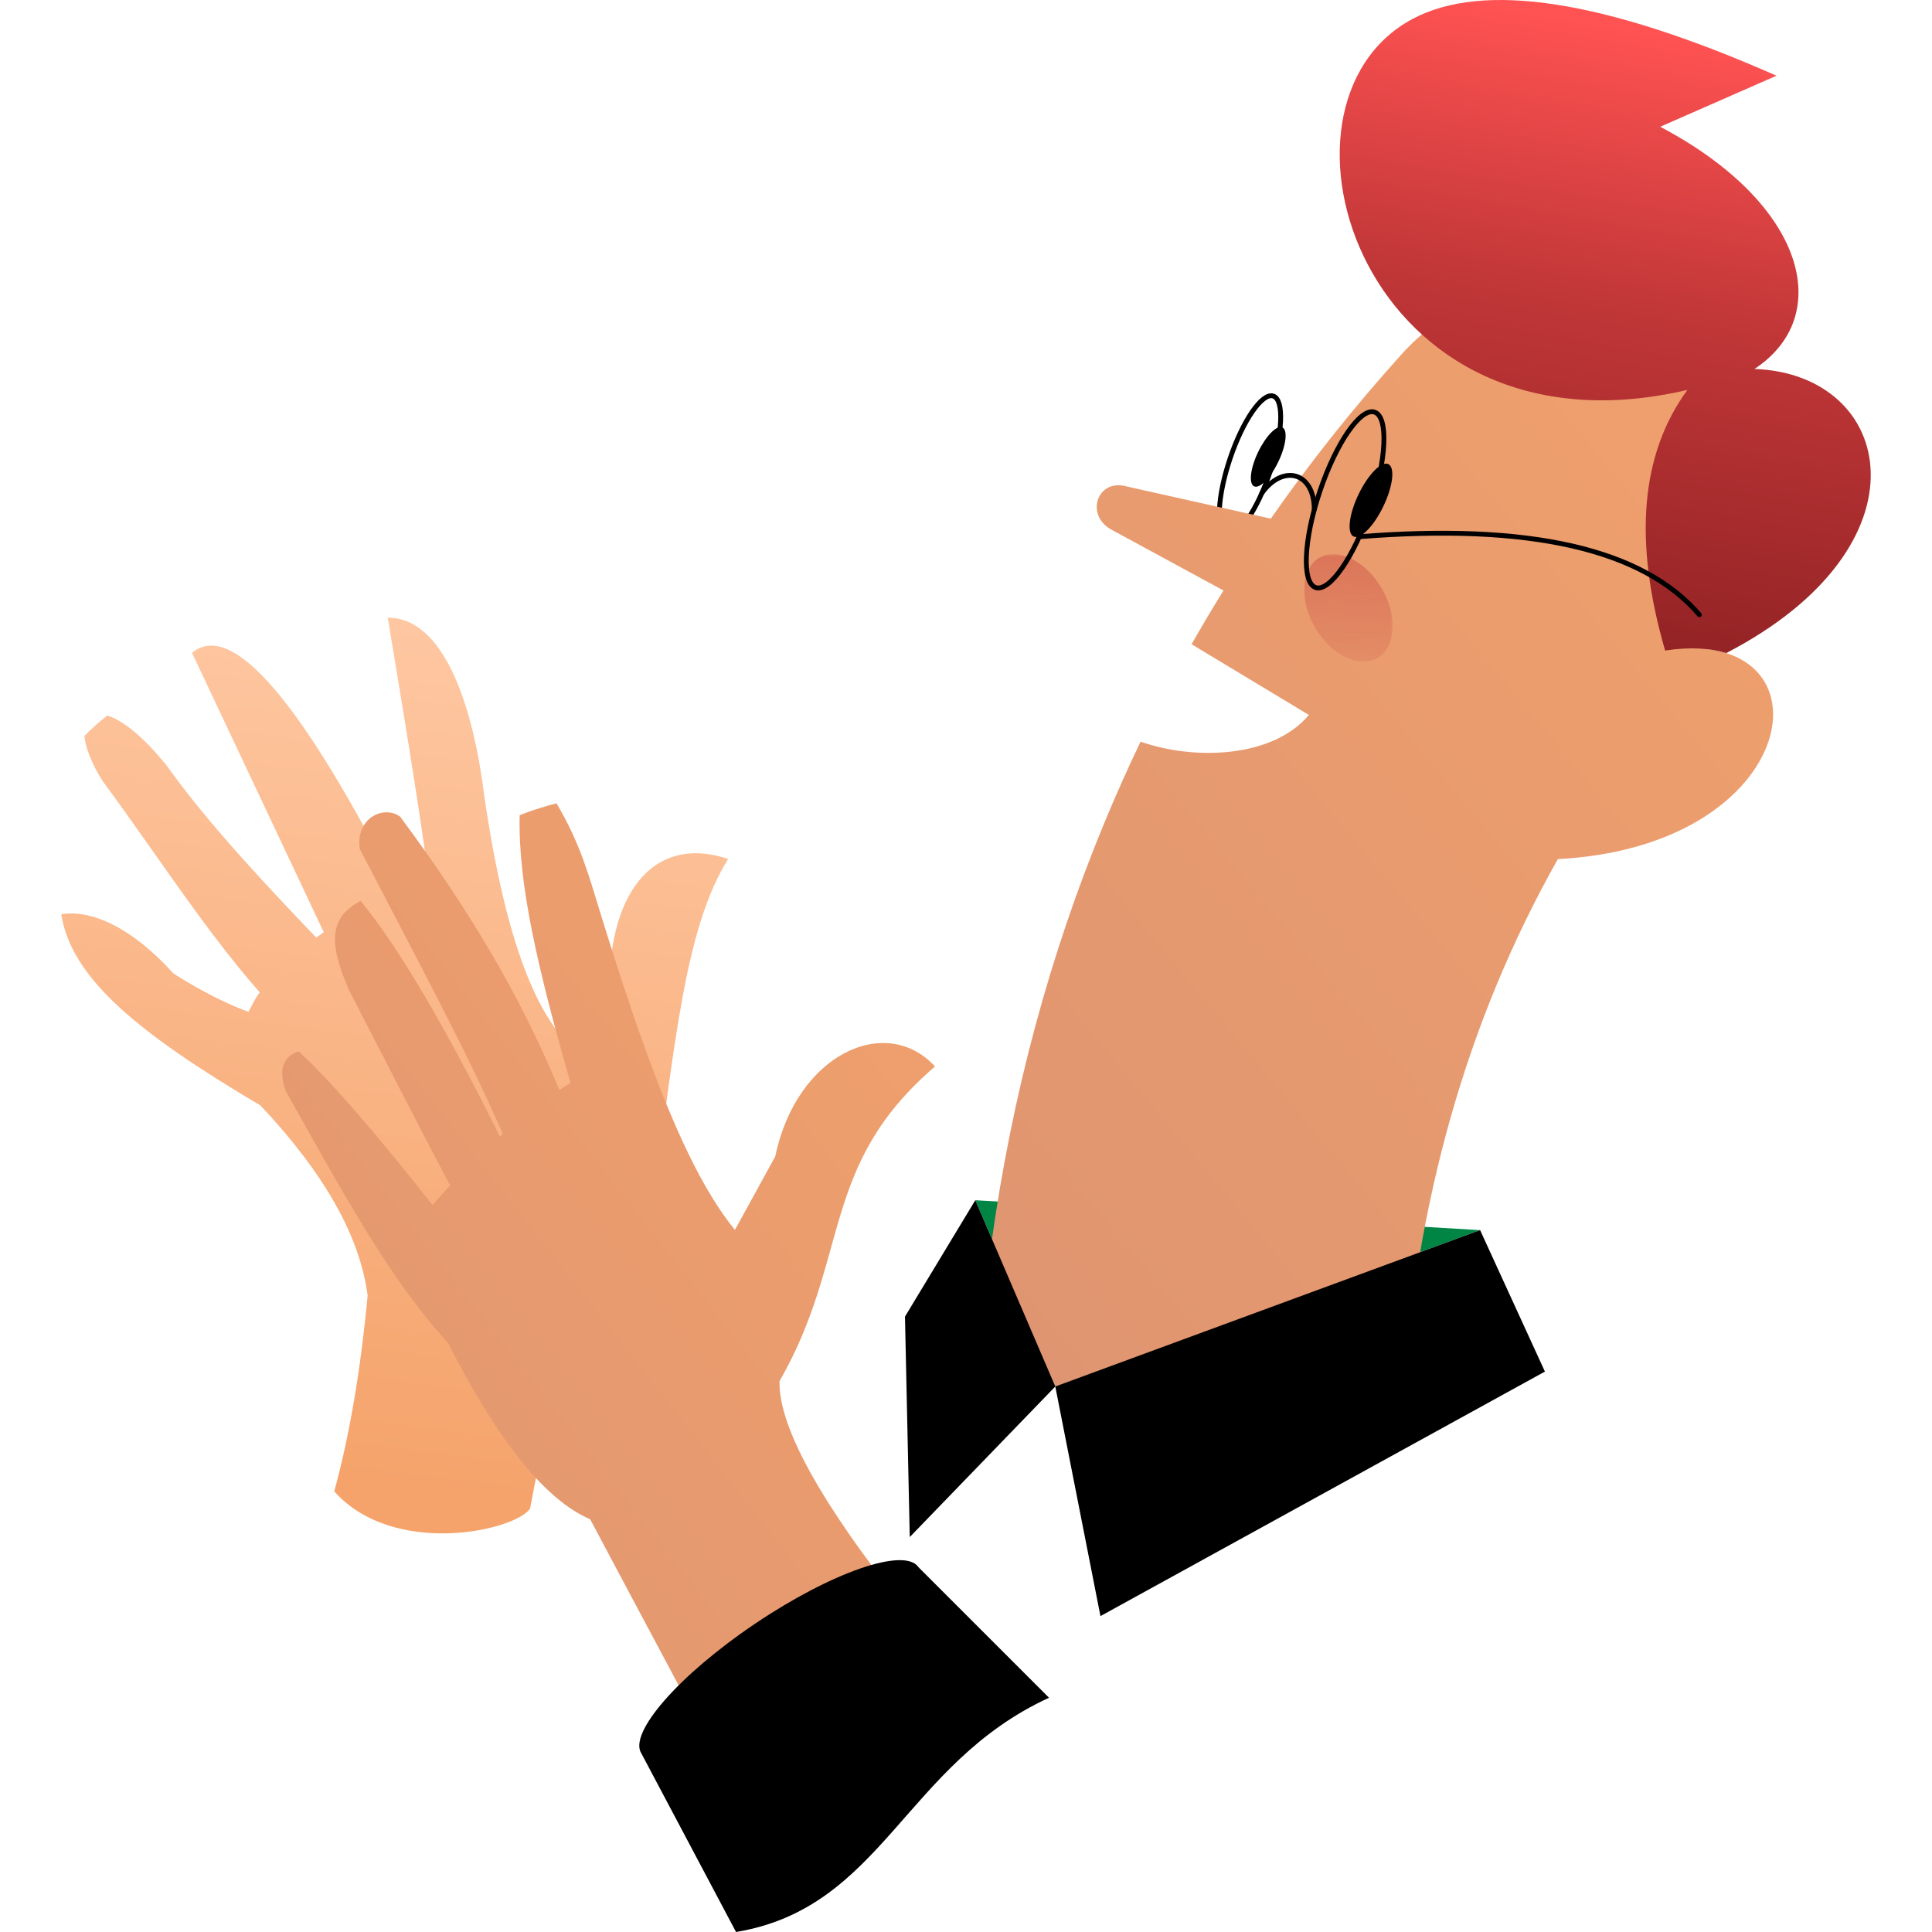 <?xml version="1.0" encoding="UTF-8"?> <!-- Creator: CorelDRAW 2020 (64-Bit) --> <svg xmlns="http://www.w3.org/2000/svg" xmlns:xlink="http://www.w3.org/1999/xlink" xmlns:xodm="http://www.corel.com/coreldraw/odm/2003" xml:space="preserve" width="800px" height="800px" shape-rendering="geometricPrecision" text-rendering="geometricPrecision" image-rendering="optimizeQuality" fill-rule="evenodd" clip-rule="evenodd" viewBox="0 0 800 800"> <defs> <linearGradient id="id0" gradientUnits="userSpaceOnUse" x1="866.518" y1="118.106" x2="210.614" y2="664.508"> <stop offset="0" stop-opacity="1" stop-color="#F5A36B"></stop> <stop offset="1" stop-opacity="1" stop-color="#D79073"></stop> </linearGradient> <linearGradient id="id1" gradientUnits="userSpaceOnUse" x1="674.333" y1="309.029" x2="724.513" y2="20.798"> <stop offset="0" stop-opacity="1" stop-color="#851D1F"></stop> <stop offset="0.62" stop-opacity="1" stop-color="#C23738"></stop> <stop offset="1" stop-opacity="1" stop-color="#FF5252"></stop> </linearGradient> <mask id="id2"> <linearGradient id="id3" gradientUnits="userSpaceOnUse" x1="562.381" y1="120.17" x2="554.619" y2="300.83"> <stop offset="0" stop-opacity="1" stop-color="white"></stop> <stop offset="1" stop-opacity="0" stop-color="white"></stop> </linearGradient> <rect fill="url(#id3)" x="540" y="229.464" width="36.683" height="44.536"></rect> </mask> <linearGradient id="id4" gradientUnits="userSpaceOnUse" x1="150.887" y1="224.983" x2="102.121" y2="606.51"> <stop offset="0" stop-opacity="1" stop-color="#FFCAA6"></stop> <stop offset="1" stop-opacity="1" stop-color="#F5A36B"></stop> </linearGradient> <linearGradient id="id5" gradientUnits="userSpaceOnUse" x1="510.995" y1="350.102" x2="-63.49" y2="800.861"> <stop offset="0" stop-opacity="1" stop-color="#F5A36B"></stop> <stop offset="1" stop-opacity="1" stop-color="#D79073"></stop> </linearGradient> </defs> <g id="Слой_x0020_1">  <polygon fill="#008545" points="403.849,496.989 436.972,574.123 612.883,509.374 "></polygon> <path fill="black" d="M531.005 176.996c-2.31,-1.11 -6.805,3.447 -10.04,10.178 -3.236,6.732 -3.986,13.089 -1.676,14.199 2.31,1.11 6.805,-3.447 10.04,-10.178 3.236,-6.732 3.986,-13.089 1.676,-14.199z"></path> <path fill="none" stroke="black" stroke-width="2" stroke-linecap="round" stroke-linejoin="round" stroke-miterlimit="22.926" d="M527.242 163.998c4.569,1.535 3.954,15.632 -1.373,31.487 -5.327,15.855 -13.349,27.464 -17.917,25.929 -4.568,-1.535 -3.953,-15.632 1.374,-31.487 5.326,-15.855 13.348,-27.464 17.916,-25.929z"></path> <path fill="url(#id0)" d="M587.638 520.96c6.723,-39.991 17.363,-77.579 31.915,-112.758 7.442,-17.996 15.952,-35.483 25.503,-52.458 93.665,-4.975 112.067,-80.962 62.045,-86.917l3.93 -4.392c32.585,-36.013 29.795,-91.627 -6.205,-124.211 -36.005,-32.591 -91.626,-29.809 -124.21,6.204 -19.778,21.889 -37.912,44.68 -54.406,68.337l-59.846 -13.372c-11.815,-3.265 -17.079,11.492 -6.546,17.711l46.811 25.41c-4.555,7.337 -8.961,14.752 -13.219,22.248l48.575 29.283c-15.024,17.91 -47.554,18.861 -69.69,11.062 -5.326,11.09 -10.351,22.343 -15.072,33.759 -22.599,54.64 -38.138,112.432 -46.623,173.376l26.372 59.881 150.665 -53.163 0.001 0z"></path> <path fill="url(#id1)" d="M689.493 269.363c-13.216,-45.48 -10.124,-81.446 9.228,-107.911 -134.325,31.45 -180.346,-118.086 -113.848,-153.596 29.42,-15.699 79.675,-7.87 150.731,23.498l-48.142 21.131c60.611,31.999 72.183,78.52 39.039,100.278l-0.018 0.007c58.307,2.104 73.988,73.257 -11.695,117.663l-0.024 0c-6.684,-2.087 -15.1,-2.623 -25.18,-1.065l-0.091 -0.005z"></path> <path fill="black" d="M574.882 192.193c-2.838,-1.365 -8.362,4.236 -12.338,12.508 -3.975,8.272 -4.898,16.084 -2.059,17.448 2.838,1.365 8.362,-4.235 12.338,-12.508 3.976,-8.272 4.898,-16.084 2.059,-17.448z"></path> <path fill="#C43839" mask="url(#id2)" d="M544.496 259.751c-6.643,-11.47 -5.83,-24.358 1.816,-28.787 7.647,-4.429 19.231,1.279 25.874,12.748 6.644,11.47 5.831,24.358 -1.815,28.787 -7.647,4.429 -19.231,-1.278 -25.875,-12.748z"></path> <path fill="none" stroke="black" stroke-width="2" stroke-linecap="round" stroke-linejoin="round" stroke-miterlimit="22.926" d="M569.188 170.651c5.78,1.941 5.002,19.776 -1.737,39.834 -6.739,20.059 -16.887,34.745 -22.667,32.803 -5.779,-1.941 -5.001,-19.776 1.738,-39.834 6.739,-20.059 16.887,-34.745 22.666,-32.803z"></path> <g> <path fill="black" fill-rule="nonzero" d="M523.314 204.771c-0.32,0.45 -0.945,0.555 -1.395,0.234 -0.45,-0.32 -0.554,-0.945 -0.234,-1.395l1.629 1.161zm21.919 6.221l-2.001 0.017 -0.048 -1.408 -0.118 -1.327 -0.185 -1.244 -0.246 -1.163 -0.305 -1.081 -0.359 -0.999 -0.408 -0.918 -0.455 -0.837 -0.497 -0.757 -0.535 -0.677 -0.571 -0.601 -0.602 -0.523 -0.631 -0.449 -0.659 -0.376 -0.685 -0.303 -0.709 -0.232 -0.732 -0.159 -0.753 -0.089 -0.774 -0.015 -0.791 0.058 -0.807 0.133 -0.82 0.209 -0.831 0.287 -0.838 0.365 -0.842 0.446 -0.843 0.525 -0.84 0.608 -0.834 0.69 -0.823 0.774 -0.811 0.857 -0.793 0.942 -0.773 1.026 -1.629 -1.161 0.837 -1.111 0.865 -1.027 0.891 -0.942 0.912 -0.857 0.932 -0.771 0.948 -0.686 0.962 -0.601 0.972 -0.513 0.98 -0.427 0.983 -0.339 0.984 -0.251 0.981 -0.162 0.974 -0.072 0.964 0.02 0.947 0.111 0.926 0.202 0.902 0.294 0.87 0.386 0.833 0.475 0.794 0.564 0.747 0.65 0.699 0.736 0.646 0.818 0.591 0.899 0.532 0.979 0.471 1.058 0.407 1.135 0.342 1.212 0.273 1.287 0.202 1.363 0.128 1.439 0.053 1.513zm0 0c0.004,0.553 -0.44,1.005 -0.992,1.009 -0.552,0.005 -1.004,-0.439 -1.009,-0.992l2.001 -0.017z"></path> </g> <g> <path fill="black" fill-rule="nonzero" d="M562.939 223.231c-0.551,0.044 -1.033,-0.367 -1.076,-0.917 -0.044,-0.551 0.367,-1.033 0.917,-1.077l0.159 1.994zm141.497 30.677l-1.519 1.3 -2.229 -2.476 -2.367 -2.381 -2.503 -2.285 -2.641 -2.19 -2.779 -2.095 -2.917 -1.999 -3.056 -1.905 -3.194 -1.81 -3.333 -1.714 -3.472 -1.619 -3.611 -1.525 -3.75 -1.428 -3.889 -1.334 -4.028 -1.238 -4.167 -1.143 -4.306 -1.048 -4.445 -0.952 -4.584 -0.856 -4.722 -0.761 -4.862 -0.666 -5 -0.571 -5.138 -0.474 -5.277 -0.379 -5.415 -0.284 -5.554 -0.189 -5.691 -0.093 -5.83 0.002 -5.968 0.097 -6.106 0.192 -6.244 0.288 -6.381 0.382 -6.519 0.477 -0.159 -1.994 6.545 -0.479 6.408 -0.384 6.272 -0.288 6.136 -0.194 5.999 -0.097 5.863 -0.002 5.725 0.094 5.59 0.189 5.453 0.286 5.317 0.383 5.18 0.478 5.043 0.575 4.907 0.672 4.771 0.769 4.634 0.866 4.498 0.963 4.361 1.061 4.224 1.159 4.088 1.257 3.951 1.355 3.815 1.453 3.677 1.552 3.541 1.652 3.403 1.751 3.266 1.849 3.128 1.95 2.99 2.05 2.853 2.15 2.713 2.25 2.574 2.35 2.436 2.45 2.295 2.551zm0 0c0.359,0.419 0.31,1.051 -0.109,1.41 -0.42,0.359 -1.051,0.31 -1.41,-0.11l1.519 -1.3z"></path> </g> <polygon fill="black" fill-rule="nonzero" points="403.849,496.989 436.972,574.123 612.883,509.374 639.716,567.943 455.674,669.194 436.972,574.123 376.709,636.465 374.731,545.18 "></polygon> <path fill="url(#id4)" d="M253.349 393.849c-5.086,30.368 -7.63,45.551 -7.63,45.551 -20.804,-8.941 -35.869,-45.572 -45.195,-109.894 -4.427,-35.908 -16.241,-73.809 -39.961,-73.739 9.512,56.895 15.359,94.506 17.543,112.842 -4.198,0.702 -8.126,1.729 -12.083,2.821 -40.97,-81.063 -69.912,-114.856 -86.529,-101.116l54.57 115.688c-1.052,0.724 -2.09,1.469 -3.117,2.235 -31.409,-32.746 -48.633,-52.682 -61.708,-70.942 -10.147,-12.684 -18.764,-19.193 -24.831,-21.019 -3.319,2.605 -6.467,5.423 -9.444,8.453 0.427,4.795 2.831,11.268 7.625,18.831 20.766,27.959 41.943,61.209 64.974,87.368 -2.25,2.934 -3.046,5.174 -4.683,8.059 -9.292,-3.396 -19.631,-8.674 -31.018,-15.836 -18,-19.949 -34.773,-26.548 -46.504,-24.564 4.189,26.517 31.774,49.173 82.515,79.176 26.425,28.059 41.211,54.293 44.358,78.701 -2.974,31.368 -7.585,58.396 -13.832,81.085 24.604,27.513 74.69,16.381 81.085,7.155 9.369,-51.046 23.678,-98.266 50.558,-125.444 9.522,-66.503 13.338,-114.677 31.481,-143.568 -25.85,-8.74 -43.776,7.079 -48.174,38.157z"></path> <path fill="url(#id5)" d="M381.18 674.187c-2.07,40.228 -49.061,62.567 -78.959,63.439 -8.316,-15.624 -50.226,-94.086 -57.832,-108.511 -18.555,-7.989 -38.143,-32.266 -58.764,-72.832 -9.178,-10.229 -17.252,-20.825 -25.793,-33.749 -11.639,-17.611 -24.145,-39.542 -41.495,-70.753 -3.11,-8.688 -1.328,-14.16 5.346,-16.414 11.651,10.434 31.928,33.763 55.4,63.596 2.432,-2.768 4.866,-5.457 7.301,-8.071 -9.14,-17.343 -23.094,-44.305 -41.861,-80.886 -9.116,-20.959 -7.526,-30.3 4.77,-36.965 12.74,15.267 31.98,45.687 57.719,97.603 0.401,-0.357 0.801,-0.712 1.202,-1.065 -14.039,-32.427 -33.778,-69.027 -59.219,-118.002 -1.908,-12.825 9.917,-18.39 16.694,-13.415 28.155,37.944 49.313,73.177 65.966,113.181 1.517,-1.026 3.034,-2.022 4.552,-2.989 -13.437,-46.956 -21.733,-82.17 -21.032,-110.788 0,0 5.5,-2.356 15.239,-4.939 9.833,16.439 13.508,30.241 18.142,45.289 6.281,20.392 12.259,38.725 18.112,55.004 12.532,34.847 24.494,60.282 37.64,76.356 0,0 5.565,-10.136 16.694,-30.407 8.917,-42.654 45.982,-59.249 66.179,-37.263 -47.94,41.048 -34.887,78.806 -64.391,130.273 -0.545,19.744 18.918,53.848 58.39,102.308z"></path> <path fill="black" fill-rule="nonzero" d="M380.31 648.937l54.064 54.064c-59.895,27.563 -68.906,86.929 -129.596,96.999l-39.141 -73.841c-5.668,-8.417 15.408,-32.526 47.074,-53.851 31.666,-21.324 61.93,-31.788 67.599,-23.371z"></path> </g> </svg> 